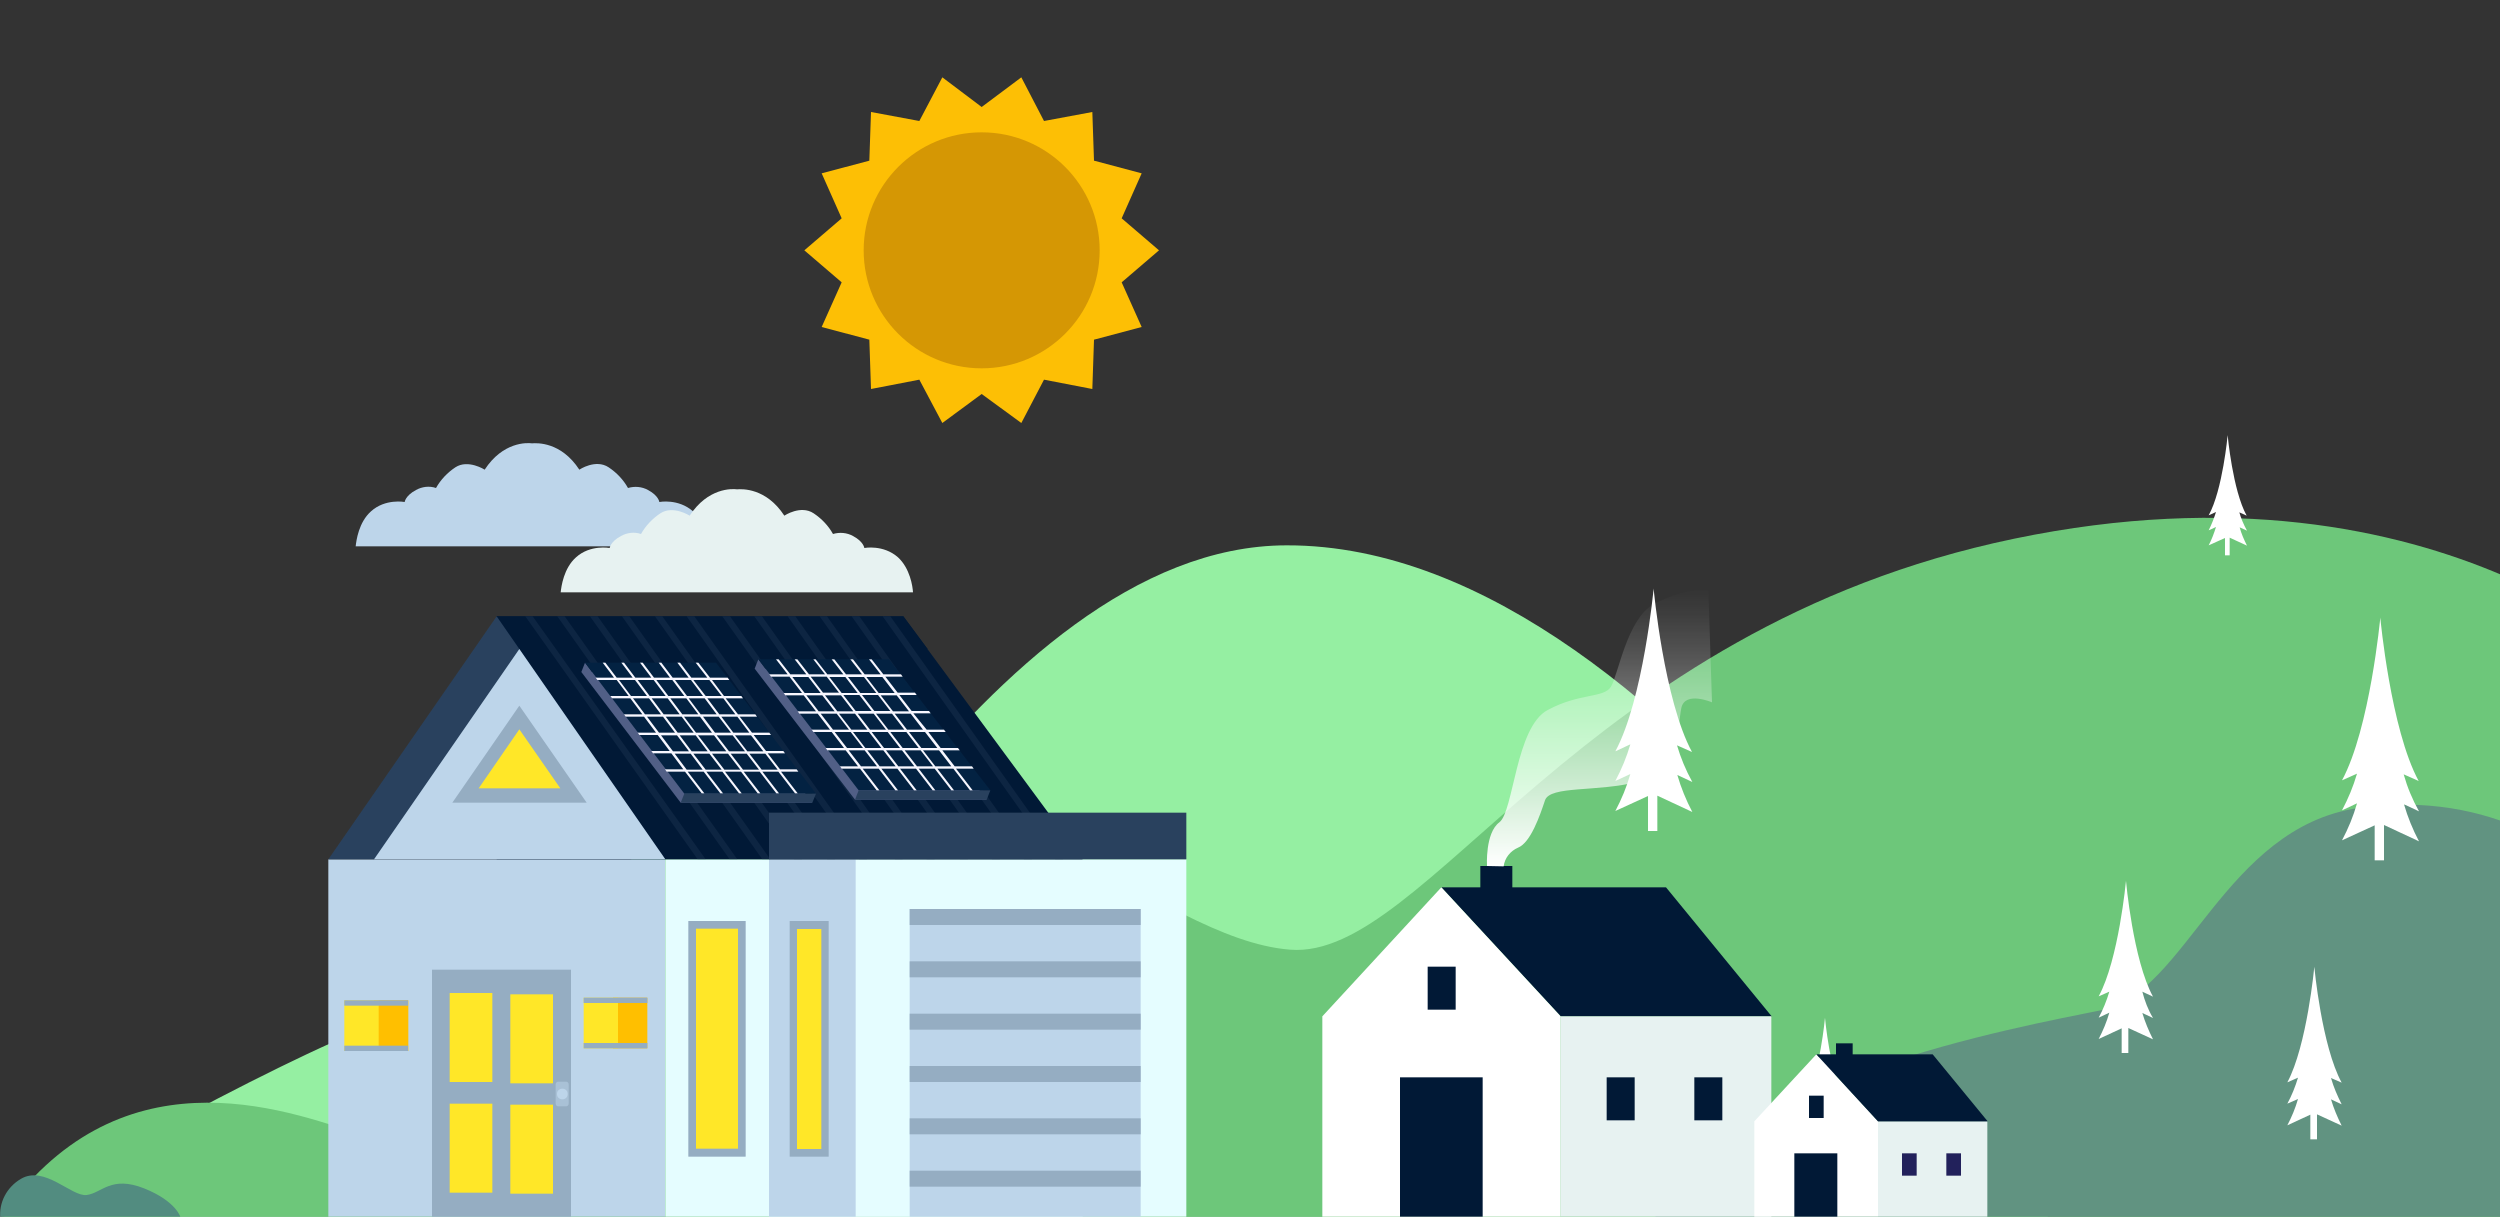 <?xml version="1.0" encoding="UTF-8"?> <svg xmlns="http://www.w3.org/2000/svg" xmlns:xlink="http://www.w3.org/1999/xlink" version="1.1" id="Layer_1" x="0px" y="0px" viewBox="69 214 750 365" style="enable-background:new 69 214 750 365;" xml:space="preserve"><rect x="69" y="214" width="750" height="365" fill="#333333" stroke="none"/> <style type="text/css"> .st0{clip-path:url(#SVGID_2_);fill:#95EFA2;} .st1{clip-path:url(#SVGID_2_);fill:#6DC77A;} .st2{clip-path:url(#SVGID_2_);fill:#619381;} .st3{clip-path:url(#SVGID_2_);} .st4{fill:#011936;} .st5{fill:#FFFFFF;} .st6{fill:#E7F2F1;} .st7{fill:url(#SVGID_3_);} .st8{clip-path:url(#SVGID_2_);fill:#FFFFFF;} .st9{clip-path:url(#SVGID_2_);fill:#7CA695;} .st10{clip-path:url(#SVGID_2_);fill:#528C80;} .st11{clip-path:url(#SVGID_2_);fill:#BDD5EA;} .st12{clip-path:url(#SVGID_2_);fill:#E7F2F1;} .st13{fill:#22215B;} .st14{clip-path:url(#SVGID_2_);fill:#FDBF05;} .st15{clip-path:url(#SVGID_2_);fill:#D59704;} .st16{fill:#BDD5EA;} .st17{fill:#E5FDFF;} .st18{fill:#29415E;} .st19{fill:#95ADC2;} .st20{fill:#FFE728;} .st21{fill:#A9C1D6;} .st22{fill:#FFBF00;} .st23{opacity:0.3;} .st24{fill:#515F86;} .st25{fill:#032242;} .st26{fill:#F7F7FF;} </style> <g> <defs> <rect id="SVGID_1_" x="69" y="215" width="750.9" height="367"></rect> </defs> <clipPath id="SVGID_2_"> <use xlink:href="#SVGID_1_" style="overflow:visible;"></use> </clipPath> <path class="st0" d="M69.1,579.6c0,0,68.4-40.1,108-56.5s77.4,14.7,97.2,10.3c19.7-4.3,90.4-155.7,180.7-155.8 C575,377.4,683.4,579,683.4,579L69.1,579.6z"></path> <path class="st1" d="M869.1,418.2c0,0-65.4-69.7-195.8-42.6S496.9,502.2,456,498.9c-40.9-3.3-86.7-60.9-165.5-45.8 c-40.8,7.8-70.5,75.6-92.6,97.3c-2.7,2.7-6.1,4.5-9.7,5.2c-3.3,0.7-6.6,0.4-9.8-0.7c-25.3-8.9-74.3-26-109.4,24.7h800.2l108.7-0.4 C934.6,490.6,869.1,418.2,869.1,418.2z"></path> <path class="st2" d="M977.9,579.3c0,0-18.8-38.9-55-49.3c-36.2-10.4-62.4-32.6-70.3-45.7c-7.8-13.1-35.9-33.7-76.1-27.9 c-40.2,5.9-51.8,55.5-76.9,60.6c-25.2,5.2-113.3,20.7-134.2,62.3H977.9z"></path> <g class="st3"> <polygon class="st4" points="501.4,480.2 568.8,480.2 600.5,518.9 537.2,518.9 "></polygon> <g> <polygon class="st5" points="537.2,579.6 465.7,579.6 465.7,518.9 501.4,480.2 537.2,518.9 "></polygon> <rect x="537.2" y="518.9" class="st6" width="63.2" height="60.6"></rect> <rect x="513.1" y="473.8" class="st4" width="9.6" height="12.9"></rect> <rect x="551" y="537.2" class="st4" width="8.4" height="12.9"></rect> <rect x="497.3" y="504" class="st4" width="8.4" height="12.9"></rect> <rect x="577.3" y="537.2" class="st4" width="8.4" height="12.9"></rect> <rect x="489" y="537.2" class="st4" width="24.8" height="42.4"></rect> <linearGradient id="SVGID_3_" gradientUnits="userSpaceOnUse" x1="-2079.069" y1="-6400.374" x2="-2079.069" y2="-6317.114" gradientTransform="matrix(1 0 0 1 2627.88 6790.92)"> <stop offset="0" style="stop-color:#FFFFFF;stop-opacity:0"></stop> <stop offset="9.000000e-002" style="stop-color:#FFFFFF;stop-opacity:5.000000e-002"></stop> <stop offset="0.25" style="stop-color:#FFFFFF;stop-opacity:0.17"></stop> <stop offset="0.46" style="stop-color:#FFFFFF;stop-opacity:0.38"></stop> <stop offset="0.72" style="stop-color:#FFFFFF;stop-opacity:0.67"></stop> <stop offset="1" style="stop-color:#FFFFFF"></stop> </linearGradient> <path class="st7" d="M515.1,473.8c0,0-0.6-9.9,3.7-13.1s4.9-28.6,14.5-33.7c9.7-5.2,16.8-3.5,19-7c2.2-3.7,4.8-20.2,12.7-24.7 c5.1-2.8,10.7-4.3,16.5-4.6l1.1,34c0,0-8.1-3.5-9.2,1.7c-1.1,5.2-0.6,19-12.9,22.1c-12.3,3.2-26.5,1.1-28,5.6 c-1.5,4.5-4.3,12.7-8.1,14.2c-2.3,1-4,3.1-4.3,5.6L515.1,473.8z"></path> </g> </g> <path class="st8" d="M790.1,446.3l4.5,2c-8.4-15.5-11.5-48.9-11.5-48.9v-0.2c0,0-3.1,33.3-11.5,48.9l4.5-2c-1.1,3.8-2.6,7.4-4.5,11 l4.5-2.1c-1.1,3.9-2.6,7.5-4.5,11.1l9.8-4.5v10.5h2.8v-10.6l10.5,4.9c-1.9-3.6-3.4-7.3-4.5-11.1l4.5,2.1 C792.7,453.8,791.2,450.2,790.1,446.3z"></path> <path class="st8" d="M572.1,437.6l4.5,2c-8.4-15.5-11.5-48.9-11.5-48.9v-0.2c0,0-3.1,33.3-11.5,48.9l4.5-2.1 c-1.1,3.8-2.6,7.4-4.5,11l4.5-2.1c-1.1,3.9-2.6,7.5-4.5,11.1l9.8-4.5v10.5h2.8v-10.6l10.5,4.9c-1.9-3.6-3.4-7.3-4.5-11.1l4.5,2.1 C574.7,445,573.2,441.3,572.1,437.6z"></path> <path class="st8" d="M768.3,537.4l3.2,1.4c-6-11-8.2-34.7-8.2-34.7V504c0,0-2.2,23.7-8.1,34.7l3.2-1.4c-0.8,2.7-1.9,5.4-3.2,7.8 l3.2-1.4c-0.8,2.8-1.9,5.4-3.2,7.9l6.9-3.2v7.4h2v-7.5l7.4,3.4c-1.3-2.6-2.4-5.2-3.2-7.9l3.2,1.5 C770.2,542.7,769.1,540.2,768.3,537.4z"></path> <path class="st8" d="M711.7,511.5l3.2,1.5c-6-11-8.1-34.7-8.1-34.7v-0.1c0,0-2.2,23.7-8.2,34.7l3.2-1.4c-0.8,2.7-1.9,5.4-3.2,7.8 l3.2-1.5c-0.8,2.8-1.9,5.4-3.2,7.9l6.9-3.2v7.4h2v-7.5l7.4,3.4c-1.3-2.6-2.4-5.2-3.2-7.9l3.2,1.5 C713.4,516.9,712.4,514.2,711.7,511.5z"></path> <path class="st8" d="M895.4,443.2l3.2,1.5c-6-11-8.2-34.7-8.2-34.7v-0.1c0,0-2.2,23.7-8.1,34.7l3.2-1.4c-0.8,2.7-1.9,5.4-3.2,7.8 l3.2-1.5c-0.8,2.8-1.9,5.4-3.2,7.9l6.9-3.2v7.4h2v-7.5l7.4,3.4c-1.3-2.6-2.4-5.2-3.2-7.9l3.2,1.5 C897.2,448.6,896.2,446,895.4,443.2z"></path> <path class="st8" d="M885.1,548.9l2.2,1c-4.2-7.6-5.7-24.1-5.7-24.1v-0.1c0,0-1.5,16.5-5.7,24.1l2.2-1c-0.6,1.9-1.3,3.7-2.2,5.5 l2.2-1c-0.6,1.9-1.3,3.8-2.2,5.5l4.9-2.2v5.2h1.4v-5.3l5.2,2.4c-0.9-1.8-1.7-3.6-2.2-5.5l2.2,1 C886.4,552.6,885.7,550.8,885.1,548.9z"></path> <path class="st8" d="M919.6,527.2l2.2,1c-4.2-7.6-5.7-24.1-5.7-24.1V504c0,0-1.5,16.5-5.7,24.1l2.2-1c-0.6,1.9-1.3,3.7-2.2,5.5 l2.2-1c-0.6,1.9-1.3,3.8-2.2,5.5l4.9-2.2v5.2h1.4v-5.3l5.2,2.4c-0.9-1.8-1.7-3.6-2.2-5.5l2.2,1 C920.9,530.8,920.1,529.1,919.6,527.2z"></path> <path class="st8" d="M620,542.5l2.2,1c-4.2-7.6-5.7-24.1-5.7-24.1v-0.1c0,0-1.5,16.5-5.7,24.1l2.2-1c-0.6,1.9-1.3,3.7-2.2,5.5 l2.2-1c-0.6,1.9-1.3,3.8-2.2,5.5l4.9-2.2v5.2h1.4V550l5.2,2.4c-0.9-1.8-1.7-3.6-2.2-5.5l2.2,1C621.3,546.1,620.6,544.3,620,542.5z"></path> <path class="st8" d="M317.4,458.9l2.2,1c-4.2-7.6-5.7-24.1-5.7-24.1v-0.1c0,0-1.5,16.5-5.7,24.1l2.2-1c-0.6,1.9-1.3,3.7-2.2,5.5 l2.2-1c-0.6,1.9-1.3,3.8-2.2,5.5l4.9-2.2v5.2h1.4v-5.3l5.2,2.4c-0.9-1.8-1.7-3.6-2.2-5.5l2.2,1C318.7,462.7,318,460.8,317.4,458.9z "></path> <path class="st8" d="M740.8,367.7l2.2,1c-4.2-7.6-5.7-24.1-5.7-24.1v-0.1c0,0-1.5,16.5-5.7,24.1l2.2-1c-0.6,1.9-1.3,3.7-2.2,5.5 l2.2-1c-0.6,1.9-1.3,3.8-2.2,5.5l4.9-2.2v5.2h1.4v-5.3l5.2,2.4c-0.9-1.8-1.7-3.6-2.2-5.5l2.2,1 C742.1,371.4,741.3,369.5,740.8,367.7z"></path> <path class="st9" d="M233.2,517.6l3,1.4c-5.8-10.5-7.8-33.2-7.8-33.2v-0.1c0,0-2.1,22.7-7.8,33.2l3-1.4c-0.8,2.6-1.8,5.1-3,7.5 l3.1-1.4c-0.8,2.6-1.8,5.2-3.1,7.5l6.6-3.1v7.1h1.9v-7.2l7.1,3.3c-1.3-2.4-2.3-5-3.1-7.5l3.1,1.4C235,522.7,234,520.2,233.2,517.6z "></path> <path class="st8" d="M301.1,537.1l3,1.4c-5.8-10.5-7.8-33.2-7.8-33.2v-0.1c0,0-2.1,22.7-7.8,33.2l3-1.4c-0.8,2.6-1.8,5.1-3,7.5 l3.1-1.4c-0.8,2.6-1.8,5.2-3.1,7.5l6.6-3.1v7.1h1.9v-7.2l7.1,3.3c-1.3-2.4-2.3-5-3.1-7.5l3.1,1.4 C302.8,542.2,301.9,539.7,301.1,537.1z"></path> <path class="st10" d="M69.1,579.6c-0.5-4.8,1.9-9.4,6.1-11.9c7.1-4.3,15.3,5.4,19.8,4.8c4.6-0.6,7.3-5.9,17.2-2 c9.8,3.9,11,8.8,11,8.8L69.1,579.6z"></path> <path class="st11" d="M281.5,377.9c-0.1-1.8-0.9-7.2-4.6-10.5c-4.4-3.9-10.1-2.8-10.1-2.8s-0.2-1.9-3.4-3.6c-1.8-1-4-1.2-6-0.6 c-1.4-2.5-3.4-4.6-5.8-6.2c-3.9-2.6-8.8,0.7-8.8,0.7c-5.5-8.4-12.7-8-14.2-7.9c-1.5-0.2-8.7-0.5-14.2,7.9c0,0-5-3.2-8.8-0.7 c-2.4,1.6-4.4,3.7-5.8,6.2c-2-0.7-4.2-0.4-6,0.6c-3.2,1.7-3.4,3.6-3.4,3.6s-5.8-1.1-10.1,2.8c-3.7,3.3-4.4,8.7-4.6,10.5H281.5z"></path> <path class="st12" d="M342.9,391.7c-0.1-1.8-0.9-7.2-4.5-10.5c-4.4-3.9-10.1-2.8-10.1-2.8s-0.2-1.9-3.4-3.6c-1.8-1-4-1.2-6-0.6 c-1.4-2.5-3.4-4.6-5.8-6.2c-3.9-2.6-8.8,0.7-8.8,0.7c-5.5-8.4-12.7-8-14.2-7.9c-1.5-0.2-8.7-0.5-14.2,7.9c0,0-5-3.2-8.8-0.7 c-2.4,1.6-4.4,3.7-5.8,6.2c-2-0.7-4.2-0.4-6,0.6c-3.2,1.7-3.4,3.6-3.4,3.6s-5.8-1.1-10.1,2.8c-3.7,3.3-4.4,8.7-4.6,10.5H342.9z"></path> <g class="st3"> <rect x="632.4" y="550.4" class="st6" width="32.8" height="31.6"></rect> <polygon class="st5" points="632.4,582 595.3,582 595.3,550.4 613.9,530.3 632.4,550.4 "></polygon> <rect x="619.8" y="527" class="st4" width="5" height="6.7"></rect> <polygon class="st4" points="613.9,530.3 648.8,530.3 665.3,550.4 632.4,550.4 "></polygon> <rect x="639.6" y="560" class="st13" width="4.4" height="6.7"></rect> <rect x="652.9" y="560" class="st13" width="4.4" height="6.7"></rect> <rect x="611.7" y="542.7" class="st4" width="4.4" height="6.7"></rect> <rect x="607.3" y="560" class="st4" width="12.9" height="22"></rect> </g> <polygon class="st14" points="416.7,289.1 405.5,298.7 411.5,312.1 397.2,315.9 396.7,330.7 382.2,327.9 375.4,340.9 363.5,332.2 351.7,340.9 344.8,327.9 330.3,330.7 329.8,315.9 315.5,312.1 321.5,298.7 310.3,289.1 321.5,279.5 315.5,266 329.8,262.2 330.3,247.6 344.8,250.3 351.7,237.2 363.5,246.1 375.4,237.2 382.2,250.3 396.7,247.6 397.2,262.2 411.5,266 405.5,279.5 "></polygon> <circle class="st15" cx="363.5" cy="289.1" r="35.4"></circle> <g class="st3"> <rect x="167.5" y="471.8" class="st16" width="101" height="107.7"></rect> <rect x="268.6" y="471.8" class="st17" width="125.2" height="107.7"></rect> <rect x="299.7" y="471.8" class="st17" width="125.2" height="107.7"></rect> <rect x="299.7" y="471.8" class="st16" width="26" height="107.7"></rect> <polygon class="st4" points="393.8,471.8 218,471.8 218,398.9 340,398.9 "></polygon> <polygon class="st4" points="347.3,408.7 340,398.9 218,398.9 218,408.7 "></polygon> <polygon class="st18" points="218,398.9 167.5,471.8 268.6,471.8 "></polygon> <polygon class="st16" points="181.2,471.8 268.6,471.8 224.8,408.7 "></polygon> <polygon class="st19" points="204.7,454.8 245,454.8 224.8,425.7 "></polygon> <polygon class="st20" points="212.6,450.5 237.1,450.5 224.8,432.8 "></polygon> <rect x="341.9" y="486.7" class="st16" width="69.3" height="92.8"></rect> <rect x="341.9" y="486.7" class="st19" width="69.3" height="4.8"></rect> <rect x="341.9" y="502.4" class="st19" width="69.3" height="4.8"></rect> <rect x="341.9" y="518.1" class="st19" width="69.3" height="4.8"></rect> <rect x="341.9" y="533.8" class="st19" width="69.3" height="4.8"></rect> <rect x="341.9" y="549.5" class="st19" width="69.3" height="4.8"></rect> <rect x="305.9" y="490.3" class="st19" width="11.7" height="70.7"></rect> <rect x="308.1" y="492.7" class="st20" width="7.3" height="66"></rect> <rect x="275.5" y="490.3" class="st19" width="17.2" height="70.7"></rect> <rect x="277.8" y="492.6" class="st20" width="12.6" height="66"></rect> <rect x="198.6" y="504.9" class="st19" width="41.7" height="74.7"></rect> <rect x="203.9" y="511.9" class="st20" width="12.8" height="26.7"></rect> <rect x="222.1" y="512.3" class="st20" width="12.8" height="26.7"></rect> <rect x="203.9" y="545.1" class="st20" width="12.8" height="26.7"></rect> <rect x="222.1" y="545.4" class="st20" width="12.8" height="26.7"></rect> <path class="st21" d="M236.5,538.5h2.3c0.5,0,0.8,0.4,0.8,0.8v5.8c0,0.5-0.4,0.8-0.8,0.8h-2.3c-0.5,0-0.8-0.4-0.8-0.8v-5.8 C235.7,538.8,236.1,538.5,236.5,538.5z"></path> <circle class="st16" cx="237.7" cy="542.2" r="1.6"></circle> <rect x="181.2" y="514.1" class="st22" width="10.3" height="15.2"></rect> <rect x="172.3" y="514.1" class="st20" width="10.3" height="15.2"></rect> <rect x="172.3" y="514.1" class="st19" width="19.1" height="1.6"></rect> <rect x="172.3" y="527.7" class="st19" width="19.1" height="1.6"></rect> <rect x="252.9" y="513.3" class="st22" width="10.3" height="15.2"></rect> <rect x="244.1" y="513.3" class="st20" width="10.3" height="15.2"></rect> <rect x="244.1" y="513.3" class="st19" width="19.1" height="1.6"></rect> <rect x="244.1" y="526.9" class="st19" width="19.1" height="1.6"></rect> <rect x="341.9" y="565.2" class="st19" width="69.3" height="4.8"></rect> <g class="st23"> <polygon class="st18" points="226.6,398.9 228.8,398.9 280.7,471.8 278.3,471.8 "></polygon> <polygon class="st18" points="236.2,398.9 238.4,398.9 290.2,471.8 287.9,471.8 "></polygon> <polygon class="st18" points="246,398.9 248.3,398.9 300.1,471.8 297.7,471.8 "></polygon> <polygon class="st18" points="255.6,398.9 257.8,398.9 309.6,471.8 307.3,471.8 "></polygon> <polygon class="st18" points="265.5,398.9 267.7,398.9 319.5,471.8 317.2,471.8 "></polygon> <polygon class="st18" points="275,398.9 277.3,398.9 329.1,471.8 326.7,471.8 "></polygon> <polygon class="st18" points="285.7,398.9 288,398.9 339.8,471.8 337.5,471.8 "></polygon> <polygon class="st18" points="295.3,398.9 297.6,398.9 349.4,471.8 347,471.8 "></polygon> <polygon class="st18" points="305.3,398.9 307.6,398.9 359.4,471.8 357,471.8 "></polygon> <polygon class="st18" points="314.9,398.9 317.1,398.9 369,471.8 366.6,471.8 "></polygon> <polygon class="st18" points="324.5,398.9 326.8,398.9 378.6,471.8 376.2,471.8 "></polygon> <polygon class="st18" points="333.8,398.9 336.1,398.9 387.9,471.8 385.6,471.8 "></polygon> </g> <g> <g id="Panel_00000003811656115618126100000011536039009602787240_"> <polygon class="st24" points="244.5,412.8 246.6,415.6 282.7,415.6 312.7,454.8 273.2,454.8 243.4,415.6 "></polygon> <polygon class="st25" points="274.3,452.1 313.8,452.1 283.8,412.8 244.5,412.8 "></polygon> <polygon class="st18" points="313.8,452.1 312.7,454.8 273.2,454.8 274.3,452.1 "></polygon> <path class="st26" d="M254,418l3.6,4.8h-5.5l0.5,0.7h5.5l3.6,4.8h-5.5l0.5,0.7h5.5l3.6,4.8h-5.5l0.5,0.7h5.5l3.6,4.8h-5.5 l0.5,0.7h5.5l3.6,4.8h-5.5l0.5,0.7h5.5l5,6.5h0.8l-5-6.5h4.8l5,6.5h0.8l-5-6.5h4.8l5,6.5h0.8l-5-6.5h4.8l5,6.5h0.8l-5-6.5h4.8 l5,6.5h0.8l-5-6.5h4.8l5,6.5h0.8l-5-6.5h5.2l-0.5-0.7H303l-3.7-4.8h5.2l-0.5-0.7h-5.2l-3.7-4.8h5.2l-0.5-0.7h-5.2l-3.7-4.8h5.2 l-0.5-0.7h-5.2l-3.7-4.8h5.2l-0.5-0.7h-5.2l-3.6-4.8h5.2l-0.5-0.7H282l-3.5-4.5h-0.8l3.5,4.5h-4.8l-3.4-4.5h-0.8l3.4,4.5h-4.8 l-3.4-4.5h-0.8l3.4,4.5h-4.8l-3.4-4.5H261l3.4,4.5h-4.8l-3.4-4.5h-0.8l3.4,4.5h-4.8l-3.4-4.5h-0.8l3.4,4.5h-5.5l0.5,0.7H254z M268.7,422.8h-4.8l-3.6-4.8h4.8L268.7,422.8z M273.7,428.3l-3.6-4.8h4.8l3.6,4.8H273.7z M279,429l3.6,4.8h-4.8l-3.6-4.8H279z M275.6,423.5h4.8l3.6,4.8h-4.8L275.6,423.5z M284.6,429l3.7,4.8h-4.8l-3.6-4.8H284.6z M288.8,434.6l3.7,4.8h-4.8l-3.7-4.8 H288.8z M286.9,439.4h-4.8l-3.7-4.8h4.8L286.9,439.4z M281.3,439.4h-4.8l-3.6-4.8h4.8L281.3,439.4z M272.3,433.8l-3.6-4.8h4.8 l3.6,4.8H272.3z M268.1,428.3l-3.6-4.8h4.8l3.6,4.8H268.1z M274.3,422.8h-4.8l-3.6-4.8h4.8L274.3,422.8z M279.9,422.8h-4.8 l-3.6-4.8h4.8L279.9,422.8z M285.5,422.8h-4.8L277,418h4.8L285.5,422.8z M289.6,428.3h-4.8l-3.6-4.8h4.8L289.6,428.3z M293.8,433.8H289l-3.6-4.8h4.8L293.8,433.8z M298,439.4h-4.8l-3.7-4.8h4.8L298,439.4z M293.8,440.1h4.8l3.7,4.8h-4.8 L293.8,440.1z M288.2,440.1h4.8l3.7,4.8h-4.8L288.2,440.1z M282.6,440.1h4.8l3.7,4.8h-4.8L282.6,440.1z M277,440.1h4.8l3.7,4.8 h-4.8L277,440.1z M271.4,440.1h4.8l3.6,4.8h-4.8L271.4,440.1z M267.3,434.6h4.8l3.6,4.8h-4.8L267.3,434.6z M263.1,429h4.8 l3.6,4.8h-4.8L263.1,429z M258.9,423.5h4.8l3.6,4.8h-4.8L258.9,423.5z M254.7,418h4.8l3.6,4.8h-4.8L254.7,418z"></path> </g> <g id="Panel-2_00000086689005985141827970000010903624240305729160_"> <polygon class="st24" points="296.5,411.8 298.6,414.6 334.7,414.6 365,453.9 325.5,453.9 295.4,414.6 "></polygon> <polygon class="st25" points="326.6,451.1 366.1,451.1 335.7,411.8 296.5,411.8 "></polygon> <polygon class="st18" points="366.1,451.1 365,453.9 325.5,453.9 326.6,451.1 "></polygon> <path class="st26" d="M305.9,417.1l3.7,4.8h-5.5l0.5,0.7h5.5l3.7,4.8h-5.5l0.5,0.7h5.5l3.7,4.8h-5.5l0.5,0.7h5.5l3.7,4.8h-5.5 l0.5,0.7h5.5l3.7,4.8H321l0.5,0.7h5.5l5,6.5h0.8l-5-6.5h4.8l5,6.5h0.8l-5-6.5h4.8l5,6.5h0.8l-5-6.5h4.8l5,6.5h0.8l-5-6.5h4.8 l5,6.5h0.8l-5-6.5h4.8l5,6.5h0.8l-5-6.5h5.3l-0.5-0.7h-5.2l-3.7-4.8h5.2l-0.5-0.7h-5.2l-3.7-4.8h5.2l-0.5-0.7h-5.2L343,428h5.2 l-0.5-0.7h-5.2l-3.7-4.8h5.2l-0.5-0.7h-5.2l-3.7-4.8h5.2l-0.5-0.7H334l-3.5-4.5h-0.8l3.5,4.5h-4.8l-3.5-4.5h-0.8l3.5,4.5h-4.8 l-3.5-4.5h-0.8l3.5,4.5h-4.8l-3.5-4.5H313l3.5,4.5h-4.8l-3.5-4.5h-0.8l3.5,4.5h-4.8l-3.5-4.5h-0.8l3.5,4.5h-5.5l0.5,0.7H305.9z M320.7,421.8h-4.8l-3.7-4.8h4.8L320.7,421.8z M325.7,427.3l-3.7-4.8h4.8l3.7,4.8H325.7z M331.1,428.1l3.7,4.8H330l-3.7-4.8 H331.1z M327.6,422.5h4.8l3.7,4.8h-4.8L327.6,422.5z M336.6,428.1l3.7,4.8h-4.8l-3.7-4.8H336.6z M340.9,433.6l3.7,4.8h-4.8 l-3.7-4.8H340.9z M339,438.4h-4.8l-3.7-4.8h4.8L339,438.4z M333.4,438.4h-4.8l-3.7-4.8h4.8L333.4,438.4z M324.4,432.9l-3.7-4.8 h4.8l3.7,4.8H324.4z M320.2,427.4l-3.7-4.8h4.8l3.7,4.8H320.2z M326.3,421.9h-4.8l-3.7-4.8h4.8L326.3,421.9z M331.9,421.9h-4.8 l-3.7-4.8h4.8L331.9,421.9z M337.4,421.9h-4.8l-3.7-4.8h4.8L337.4,421.9z M341.7,427.4h-4.8l-3.7-4.8h4.8L341.7,427.4z M345.9,432.9h-4.8l-3.7-4.8h4.8L345.9,432.9z M350.2,438.4h-4.8l-3.7-4.8h4.8L350.2,438.4z M345.9,439.1h4.8l3.7,4.8h-4.8 L345.9,439.1z M340.4,439.1h4.8l3.7,4.8h-4.8L340.4,439.1z M334.8,439.1h4.8l3.7,4.8h-4.8L334.8,439.1z M329.2,439.1h4.8 l3.7,4.8h-4.8L329.2,439.1z M323.6,439.1h4.8l3.7,4.8h-4.8L323.6,439.1z M319.4,433.6h4.8l3.7,4.8h-4.8L319.4,433.6z M315.2,428.1h4.8l3.7,4.8h-4.8L315.2,428.1z M310.9,422.6h4.8l3.7,4.8h-4.8L310.9,422.6z M306.7,417.1h4.8l3.7,4.8h-4.8 L306.7,417.1z"></path> </g> </g> <rect x="299.7" y="457.8" class="st18" width="125.2" height="14"></rect> </g> </g> </svg> 